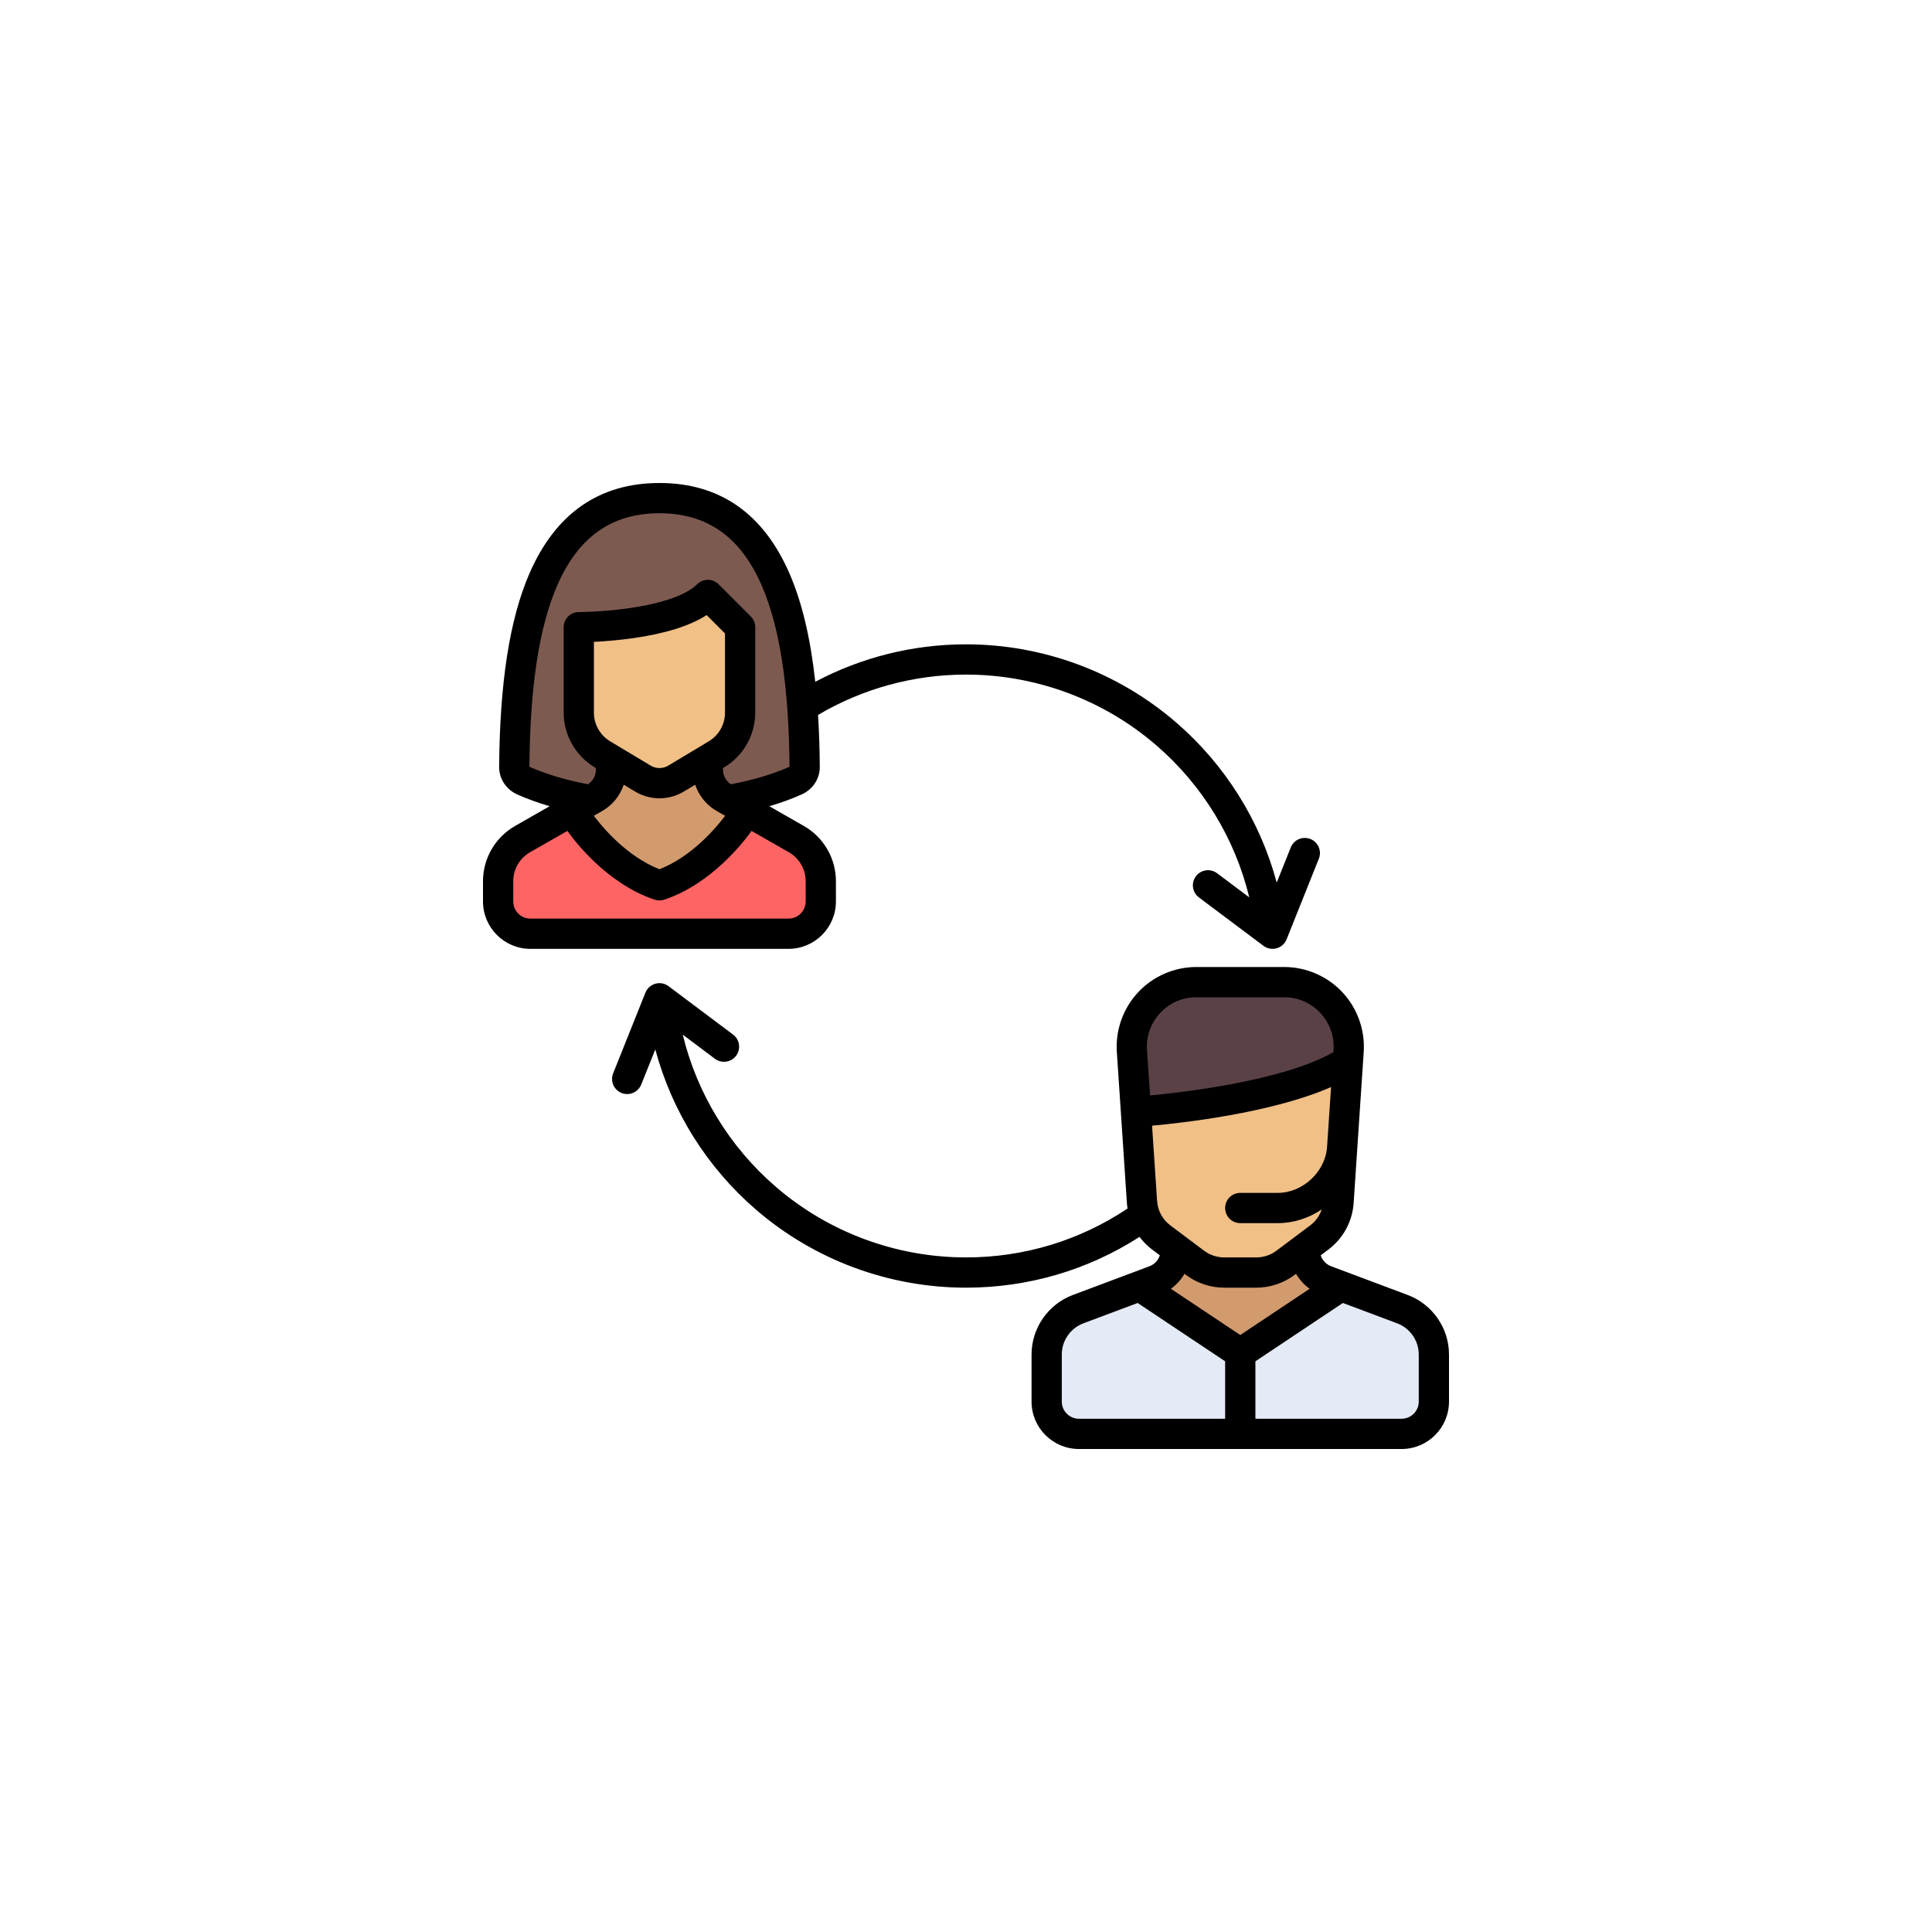<!DOCTYPE svg PUBLIC "-//W3C//DTD SVG 1.1//EN" "http://www.w3.org/Graphics/SVG/1.1/DTD/svg11.dtd">
<!-- Uploaded to: SVG Repo, www.svgrepo.com, Transformed by: SVG Repo Mixer Tools -->
<svg height="100px" width="100px" version="1.1" id="Layer_1" xmlns="http://www.w3.org/2000/svg" xmlns:xlink="http://www.w3.org/1999/xlink" viewBox="-256 -256 1024.00 1024.00" xml:space="preserve" fill="#000000">
<g id="SVGRepo_bgCarrier" stroke-width="0"/>
<g id="SVGRepo_tracerCarrier" stroke-linecap="round" stroke-linejoin="round"/>
<g id="SVGRepo_iconCarrier"> <path style="fill:#7D5A50;" d="M93.528,8.017c-62.237,0-76.384,67.797-76.96,142.49c-0.024,3.108,1.881,5.907,4.8,7.215 c9.997,4.479,22.118,8.033,35.643,10.342l72.822,0.036c13.61-2.309,25.805-5.877,35.854-10.378c2.919-1.308,4.824-4.107,4.8-7.215 C169.912,75.813,155.766,8.017,93.528,8.017z"/> <path style="fill:#D29B6E;" d="M179.04,221.795V211.03c0-9.206-4.933-17.706-12.926-22.274l-38.316-21.894 c-5.328-3.045-8.617-8.711-8.617-14.849v-15.729H67.874v15.729c0,6.138-3.289,11.804-8.617,14.849l-38.313,21.894 c-7.993,4.567-12.926,13.067-12.926,22.274v10.766c0,9.446,7.656,17.102,17.102,17.102h136.818 C171.383,238.898,179.04,231.241,179.04,221.795z"/> <path style="fill:#F0C087;" d="M136.284,76.426v45.333c0,9.011-4.728,17.361-12.455,21.998l-21.502,12.902 c-5.416,3.249-12.182,3.249-17.598,0l-21.502-12.902c-7.727-4.636-12.455-12.987-12.455-21.998V76.426c0,0,51.307,0,68.409-17.102 L136.284,76.426z"/> <path style="fill:#FF6464;" d="M166.115,188.756l-24.963-14.264c-4.716,6.692-22.584,30.087-47.623,38.753 c-25.039-8.666-42.908-32.061-47.623-38.753l-24.962,14.264c-7.993,4.567-12.926,13.067-12.926,22.274v10.766 c0,9.446,7.656,17.102,17.102,17.102h136.818c9.446,0,17.102-7.656,17.102-17.102V211.03 C179.04,201.823,174.107,193.323,166.115,188.756z"/> <path style="fill:#D29B6E;" d="M487.337,437.883l-40.666-15.25c-6.675-2.503-11.097-10.394-11.097-17.522h-68.409 c0,7.128-4.422,15.019-11.097,17.522l-40.666,15.25c-10.012,3.755-16.646,13.327-16.646,24.02v24.978 c0,9.446,7.656,17.102,17.102,17.102h171.023c9.446,0,17.102-7.656,17.102-17.102v-24.978 C503.983,451.21,497.35,441.638,487.337,437.883z"/> <path style="fill:#E4EAF6;" d="M487.337,437.883l-32.892-12.334l-53.076,44.23l-53.076-44.23l-32.892,12.334 c-10.012,3.755-16.646,13.327-16.646,24.02v24.978c0,9.446,7.656,17.102,17.102,17.102h171.023c9.446,0,17.102-7.656,17.102-17.102 v-24.978C503.983,451.21,497.35,441.638,487.337,437.883z"/> <path style="fill:#F0C087;" d="M458.796,301.031l-5.336,80.037c-0.497,7.46-4.224,14.331-10.205,18.817l-17.942,13.456 c-4.44,3.331-9.841,5.131-15.392,5.131h-17.102c-5.551,0-10.952-1.8-15.392-5.131l-17.942-13.457 c-5.98-4.485-9.708-11.357-10.205-18.817l-5.336-80.037c-1.316-19.742,14.342-36.48,34.129-36.48h46.594 C444.452,264.551,460.112,281.289,458.796,301.031z"/> <path style="fill:#5A4146;" d="M424.666,264.551h-46.594c-19.786,0-35.446,16.738-34.129,36.479l2.127,31.91 c2.941-0.202,76.287-5.475,112.206-24.129l0.518-7.78C460.112,281.289,444.453,264.551,424.666,264.551z"/> <path d="M187.056,221.795V211.03c0-12.052-6.501-23.254-16.965-29.234l-18.34-10.48c6.156-1.804,11.909-3.901,17.213-6.279 c5.842-2.617,9.587-8.345,9.54-14.591c-0.075-9.698-0.379-18.864-0.916-27.521c23.689-13.984,50.718-21.379,78.412-21.379 c36.991,0,72.775,13.279,100.761,37.389c24.585,21.18,41.826,49.492,49.374,80.691l-17.058-12.794 c-3.541-2.656-8.567-1.938-11.223,1.603c-2.656,3.541-1.938,8.567,1.603,11.223l34.205,25.653c1.403,1.052,3.094,1.603,4.81,1.603 c0.724,0,1.452-0.098,2.163-0.297c2.402-0.673,4.353-2.426,5.278-4.743l17.102-42.756c1.645-4.111-0.355-8.776-4.466-10.421 c-4.112-1.645-8.777,0.355-10.421,4.467l-7.449,18.622c-8.814-32.834-27.399-62.552-53.455-84.999 C336.332,100.17,296.831,85.511,256,85.511c-27.996,0-55.388,6.839-79.894,19.854c-2.523-23.165-7.035-42.108-13.618-57.3 C148.669,16.171,125.468,0,93.528,0s-55.141,16.171-68.96,48.065c-10.432,24.08-15.671,57.568-16.017,102.38 c-0.048,6.247,3.696,11.975,9.539,14.591c5.305,2.377,11.061,4.471,17.219,6.277l-18.344,10.483C6.501,187.775,0,198.977,0,211.03 v10.766c0,13.851,11.268,25.119,25.119,25.119h136.818C175.788,246.914,187.056,235.646,187.056,221.795z M119.704,136.883 l-21.502,12.902c-2.883,1.729-6.466,1.729-9.349,0l-21.502-12.902c-5.281-3.169-8.563-8.964-8.563-15.124V84.202 c5.317-0.264,12.787-0.818,20.909-1.977c16.975-2.425,29.989-6.522,38.836-12.211l9.733,9.732v42.013 C128.267,127.919,124.987,133.713,119.704,136.883z M63.236,173.821c5.425-3.1,9.417-8.101,11.351-13.9l6.019,3.611 c3.986,2.391,8.455,3.587,12.924,3.587c4.469,0,8.938-1.196,12.924-3.587l6.019-3.611c1.934,5.799,5.926,10.8,11.351,13.9 l4.498,2.571c-4.001,5.367-17.024,21.366-34.79,28.327c-17.668-6.933-30.765-22.961-34.787-28.33L63.236,173.821z M24.586,150.374 c0.341-42.518,5.149-73.901,14.695-95.935c11.197-25.843,28.941-38.405,54.247-38.405s43.051,12.563,54.247,38.405 c9.546,22.034,14.353,53.418,14.695,95.935c-0.017,0.01-0.036,0.02-0.061,0.031c-8.748,3.919-19.435,7.096-30.997,9.254 c-2.604-1.663-4.216-4.581-4.216-7.743v-0.832l0.756-0.453c10.083-6.05,16.347-17.113,16.347-28.872V76.426 c0-2.126-0.844-4.164-2.348-5.668l-17.102-17.102c-3.131-3.131-8.207-3.131-11.337,0c-5.652,5.652-18.4,10.152-35.895,12.67 c-14.252,2.051-26.723,2.084-26.845,2.084c-4.427,0-8.017,3.589-8.017,8.017v45.333c0,11.759,6.264,22.823,16.347,28.872 l0.756,0.453v0.833c0,3.163-1.613,6.082-4.217,7.744c-11.557-2.157-22.25-5.339-30.995-9.257 C24.622,150.394,24.603,150.383,24.586,150.374z M16.033,221.795V211.03c0-6.313,3.405-12.181,8.887-15.313l19.811-11.32 c3.49,4.939,20.836,27.978,46.263,36.454c0.823,0.275,1.679,0.412,2.535,0.412s1.712-0.137,2.535-0.412 c25.427-8.476,42.773-31.515,46.263-36.454l19.811,11.321c5.481,3.133,8.887,9,8.887,15.313v10.765c0,5.01-4.076,9.086-9.086,9.086 H25.121C20.109,230.881,16.033,226.805,16.033,221.795z"/> <path d="M490.152,430.377l-40.666-15.25c-2.65-0.994-4.644-3.171-5.474-5.79l4.053-3.04c7.858-5.894,12.74-14.895,13.393-24.696 l1.914-28.724c0-0.002,0-0.004,0.001-0.006c0-0.001,0-0.002,0-0.003l3.42-51.303c0.775-11.616-3.342-23.153-11.295-31.653 c-7.954-8.501-19.191-13.377-30.833-13.377h-46.594c-11.641,0-22.879,4.876-30.831,13.376c-7.953,8.501-12.07,20.039-11.296,31.653 l5.336,80.037c0.066,0.993,0.187,1.974,0.339,2.948c-25.383,16.953-54.878,25.907-85.619,25.907 c-36.99,0-72.775-13.278-100.76-37.389c-24.585-21.18-41.827-49.493-49.375-80.692l17.058,12.795 c3.542,2.657,8.568,1.938,11.223-1.603c2.656-3.541,1.938-8.567-1.603-11.223l-34.205-25.653c-1.995-1.495-4.572-1.98-6.975-1.306 c-2.402,0.673-4.353,2.426-5.278,4.743l-17.102,42.756c-1.645,4.111,0.355,8.776,4.466,10.421c0.977,0.39,1.984,0.575,2.975,0.575 c3.182,0,6.192-1.907,7.446-5.042l7.449-18.621c8.814,32.834,27.4,62.552,53.456,85.001c30.894,26.615,70.394,41.274,111.225,41.274 c32.902,0,64.521-9.283,91.959-26.91c1.892,2.517,4.14,4.788,6.715,6.719l4.053,3.04c-0.828,2.619-2.824,4.796-5.474,5.79 l-40.666,15.25c-13.068,4.9-21.848,17.57-21.848,31.526v24.978c0,13.851,11.268,25.119,25.119,25.119h171.023 C500.732,512,512,500.732,512,486.881v-24.978C512,447.947,503.22,435.277,490.152,430.377z M364.294,393.47 c-4.116-3.087-6.673-7.802-7.015-12.937l-2.66-39.906c14.292-1.275,63.014-6.484,94.867-20.461l-2.11,31.644 c-0.887,13.249-12.851,24.44-26.129,24.44H401.37c-4.427,0-8.017,3.589-8.017,8.017c0,4.427,3.589,8.017,8.017,8.017h19.877 c8.495,0,16.544-2.698,23.299-7.268c-1.13,3.335-3.223,6.298-6.099,8.455l-17.944,13.457c-3.032,2.275-6.792,3.527-10.582,3.527 h-17.102c-3.79,0-7.55-1.253-10.582-3.527L364.294,393.47z M358.948,280.865c5.006-5.35,11.796-8.297,19.124-8.297h46.594 c7.326,0,14.118,2.947,19.124,8.297c5.006,5.351,7.494,12.323,7.007,19.633l0,0l-0.079,1.182 c-27.248,15.519-81.868,21.52-97.167,22.935l-1.608-24.117C351.455,293.188,353.943,286.215,358.948,280.865z M372.616,419.755 c5.79,4.343,12.965,6.734,20.202,6.734h17.102c7.237,0,14.412-2.391,20.202-6.734l0.814-0.611c1.797,3.112,4.254,5.823,7.206,7.933 l-36.774,24.516l-36.775-24.517c2.953-2.11,5.41-4.822,7.206-7.933L372.616,419.755z M306.772,486.881v-24.978 c0-7.31,4.599-13.947,11.445-16.513l28.764-10.786l46.372,30.915v30.448h-77.495C310.848,495.967,306.772,491.891,306.772,486.881z M495.967,486.881c0,5.01-4.076,9.086-9.086,9.086h-77.495v-30.448l46.373-30.916l28.764,10.786 c6.845,2.566,11.445,9.203,11.445,16.513v24.979H495.967z"/> </g>
</svg>